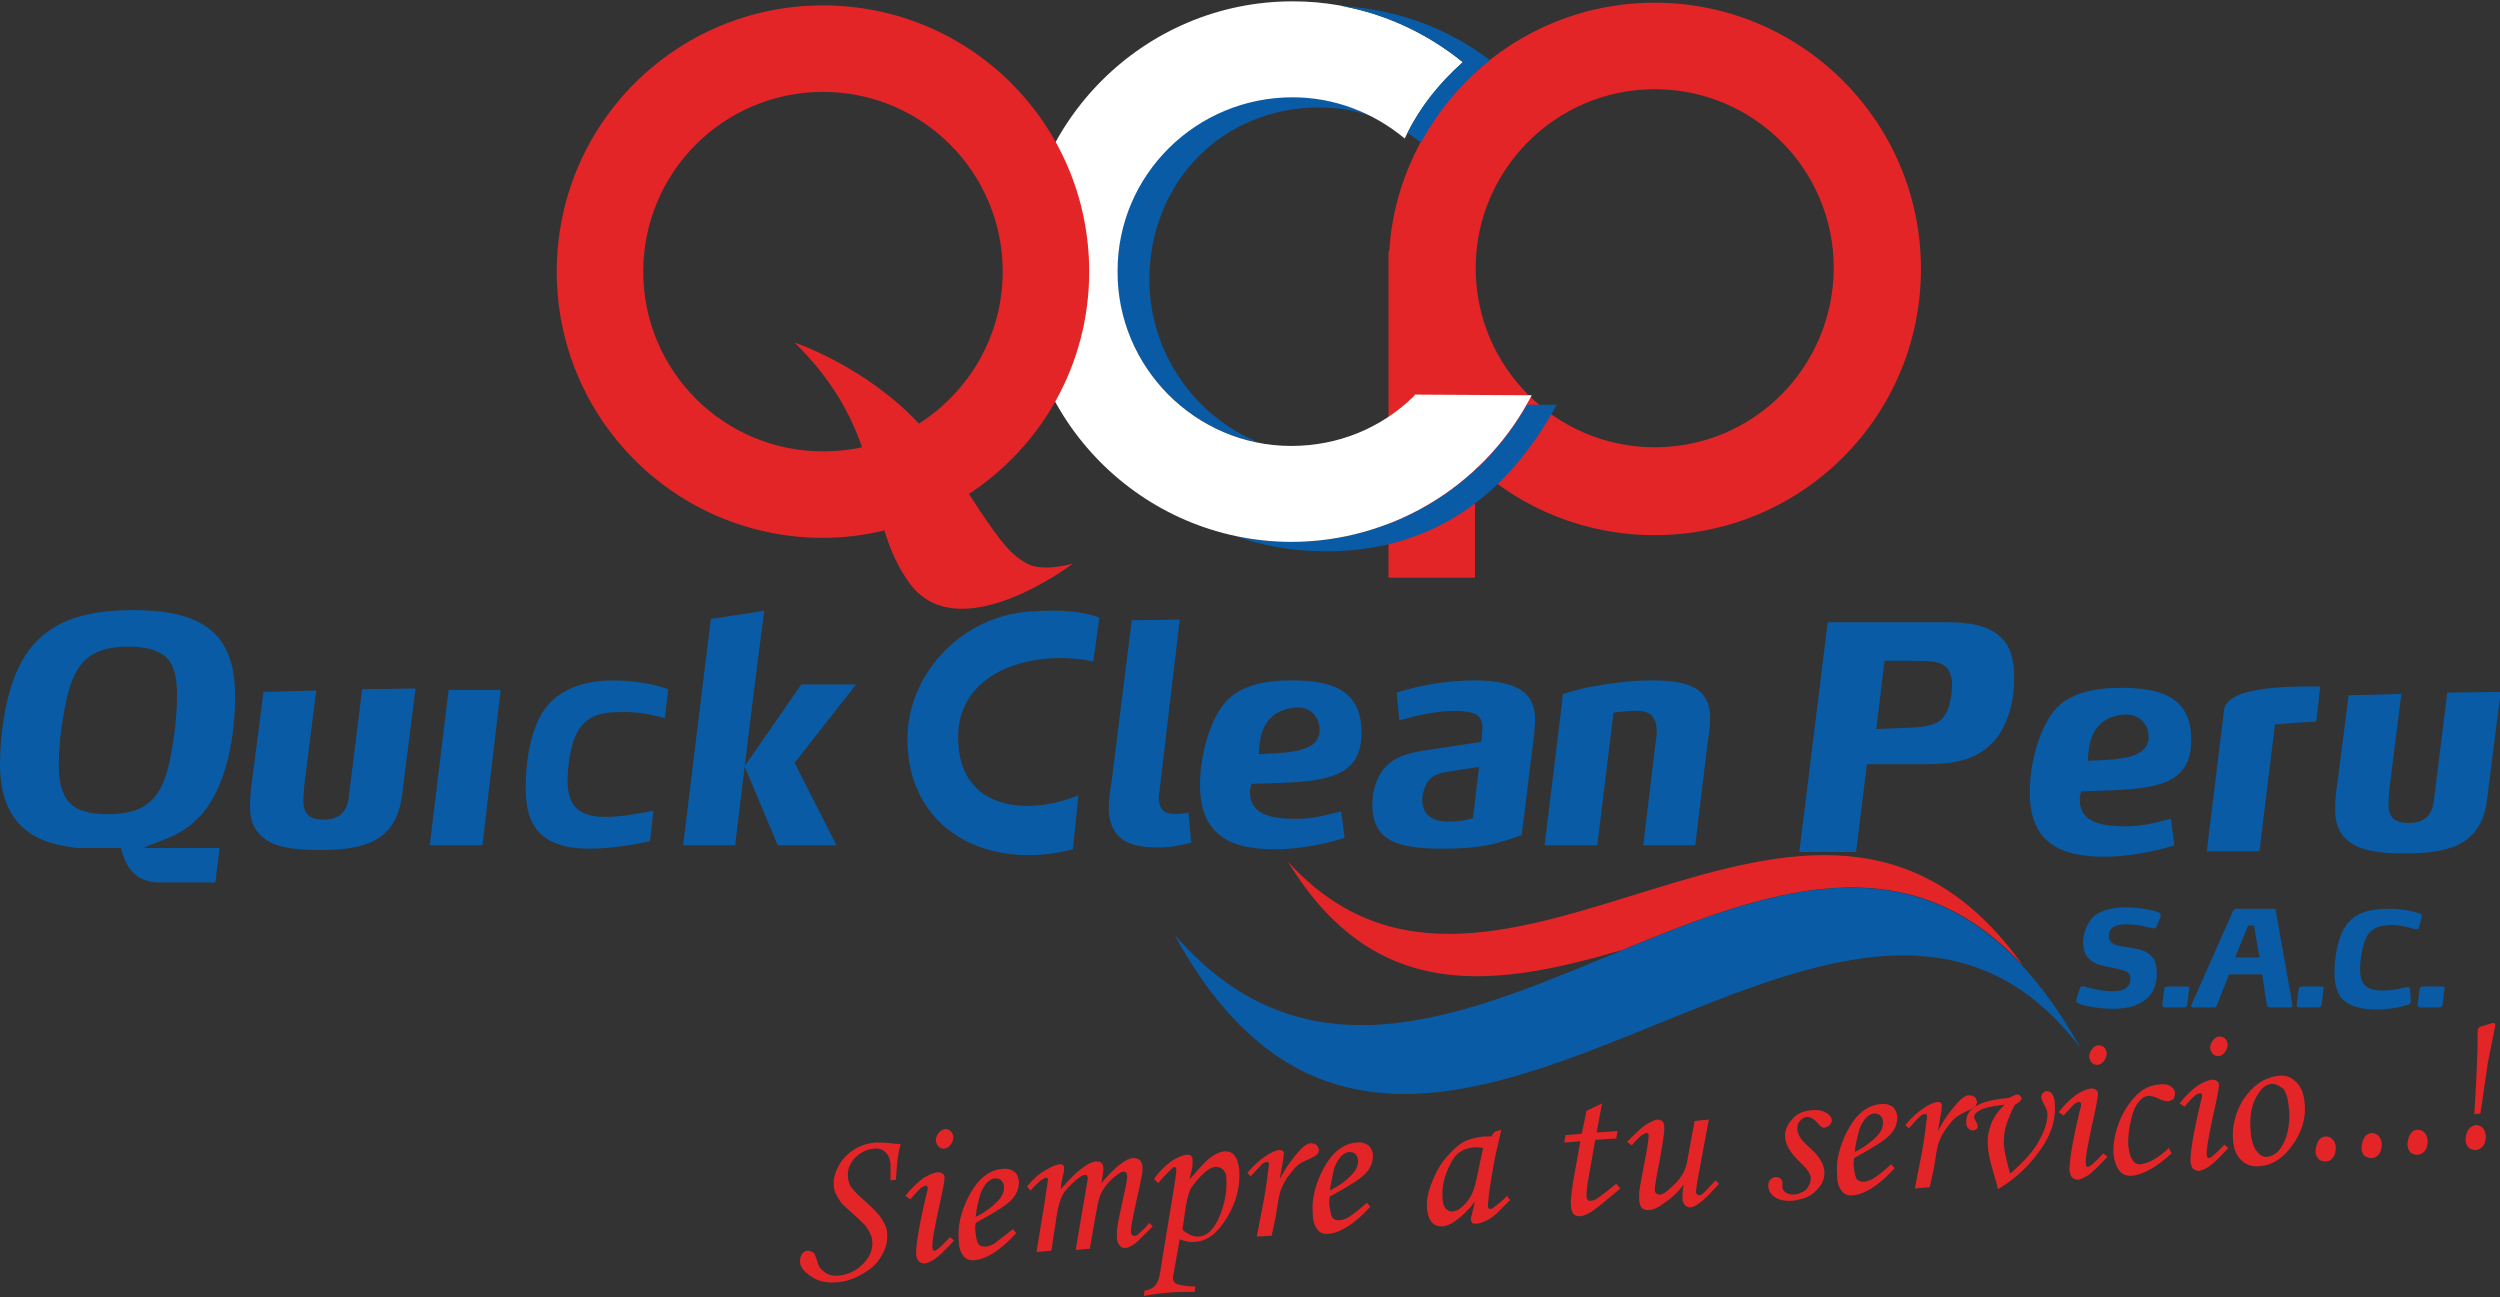 <?xml version="1.0" encoding="utf-8"?>
<!-- Generator: Adobe Illustrator 27.1.0, SVG Export Plug-In . SVG Version: 6.00 Build 0)  -->
<svg version="1.1" id="Capa_1" xmlns="http://www.w3.org/2000/svg" xmlns:xlink="http://www.w3.org/1999/xlink" x="0px" y="0px"
	 viewBox="0 0 370 192" style="enable-background:new 0 0 370 192;" xml:space="preserve">
<rect x="0" y="0" width="370" height="192" fill="#333333" stroke="none"/>
<style type="text/css">
	.st0{fill:#E32528;}
	.st1{fill-rule:evenodd;clip-rule:evenodd;fill:#095BA5;}
	.st2{fill:#095BA5;}
	.st3{fill:#FFFFFF;}
</style>
<path class="st0" d="M244.9,0.4c-20.9,0-38,16.3-39.3,36.8h-0.1v48.3h12.8V68.9c7,6.4,16.3,10.3,26.6,10.3
	c21.8,0,39.4-17.6,39.4-39.4C284.3,18,266.6,0.4,244.9,0.4 M244.9,66.2c-14.6,0-26.5-11.9-26.5-26.5c0-14.6,11.9-26.5,26.5-26.5
	c14.6,0,26.5,11.8,26.5,26.5C271.3,54.4,259.5,66.2,244.9,66.2z"/>
<polygon class="st1" points="118.6,101.3 110.2,113.4 115.1,125.1 123.8,125.1 117.6,112.9 126.7,101.3 "/>
<path class="st1" d="M105.2,91.6l-4.1,33.5h7.7c1.4-11.6,2.8-23.2,4.3-34.7L105.2,91.6z"/>
<path class="st1" d="M97.2,106c0.3,0,0.7,0.2,1.2,0.3l0.5-4.3c-3.1-1.1-7.1-1.5-10.2-1.2c-3.7,0.4-7,1.9-8.8,5.3
	c-1.5,2.8-2.1,7-2.1,10.2c0,2.5,0.3,5.4,2.3,7.2c2.1,1.8,4.6,2.1,7.3,2.1c2.7,0,6.1-0.5,8.8-1.1l0.5-4.5c-2.3,0.4-4.7,0.9-7,0.9
	c-1.5,0-3.3-0.2-4.4-1.3c-1-1-1.3-2.5-1.3-3.9c0-1.9,0.3-4.3,0.9-6.1c1.1-3.2,3.3-4.2,6.6-4.2C93.2,105.3,95.5,105.5,97.2,106"/>
<path class="st1" d="M53.6,102l-2,16.1c-0.3,2.2-1.5,3.2-3.7,3.2c-0.8,0-1.5-0.1-2.1-0.5l0,0l0,0c-0.7-0.5-0.9-1.3-0.9-2.2
	c0-0.7,0.1-1.4,0.1-2.1l1.8-14.3l-7.8,0.2l-1.7,13.2c-0.2,1.3-0.3,2.5-0.3,3.8c0,2.4,0.9,4.2,3.1,5.3c2.1,1,4.9,1.1,7.2,1.1
	c6.2,0,11.3-1,12.2-8.1l2-15.8L53.6,102z"/>
<path class="st1" d="M176.3,124.7l-0.4-4.4c-1.3,0.2-3.2,0.4-3.9-0.5c-0.4-0.5-0.5-1.2-0.5-1.8l3.1-26.3l-7.1,0.1l-3,24
	c-0.2,1.3-0.4,2.6-0.4,3.9c0,1.5,0.4,3,1.5,4.1c1.4,1.3,3.4,1.6,5.2,1.6C172.7,125.5,174.5,125.2,176.3,124.7"/>
<path class="st1" d="M152.5,90.5c3.2-0.2,6.9-0.3,10.2,0.9l-0.9,6.5c-8.2-1.8-20,1-20,11.2c0,10.9,10.3,11.7,17.8,8.6l-0.8,8
	c-12.8,3.3-24.5-3-24.5-16.3C134.3,99.6,142.5,91.1,152.5,90.5"/>
<path class="st1" d="M26.2,102.9c0,3-0.4,6.3-1,9.3c-1.1,5.6-3.2,8.3-9.2,8.3c-1.8,0-4-0.2-5.4-1.4c-1.6-1.4-1.9-3.8-1.9-5.8
	c0-3.2,0.5-6.9,1.2-10c1.2-5.3,3.5-7.6,9.1-7.6c2.1,0,4.5,0.3,6,2C26,99,26.2,101.1,26.2,102.9 M11.5,125.5l6.4,0l0.1,0.4
	c0.8,2.9,2.4,4.7,5.6,4.7h8c0.2,0,0.3-0.1,0.3-0.2l0.6-4.9l0,0c0,0-0.1,0-0.1,0H21.1l3.1-1.2c4.5-1.6,7.1-4.8,8.7-9.2
	c1.3-3.6,1.9-8,1.9-11.9c0-3.3-0.5-6.7-2.8-9.2c-3-3.2-8.2-3.7-12.3-3.7c-7.3,0-13.7,1.6-17,8.6c-1.9,4-2.7,9.8-2.7,14.2
	c0,3.3,0.7,6.8,3.2,9.2C5.5,124.5,8.6,125.2,11.5,125.5z"/>
<path class="st1" d="M288.9,101.4c0,0.8-0.1,1.7-0.3,2.4c-0.2,1.2-0.6,2-1.2,2.6c-0.9,0.9-2.4,1.2-4.8,1.3l-4.9,0.2l1.2-10.1h3.8
	c2.6,0,4.5,0,5.4,1C288.6,99.4,288.9,100.1,288.9,101.4 M270.5,92.1l-4.2,34h8.4l1.6-13l9,0h0.1c3.2,0,6.7-0.5,9.1-2.8
	c1.4-1.2,2.2-2.9,2.8-4.6c0.6-1.8,0.8-3.7,0.8-5.5c0-1.9-0.3-4-1.6-5.5c-1.9-2.2-5.3-2.6-8-2.6L270.5,92.1z"/>
<path class="st1" d="M343.4,101.6c-3.7,0-13.2-0.2-14.2,3.2l-2.6,21.2h7.8l2.3-18.8l0.5,0c1.8-0.2,3.7-0.3,5.6-0.4L343.4,101.6z"/>
<path class="st1" d="M318,109.1c0,3.5-5.6,3.3-9,3.5c0.1-3.1,0.9-5.9,4.3-6.7C316.4,105.2,318,107,318,109.1 M321.8,125.1l-0.5-3.9
	l-0.1,0c-2.3,0.6-4.2,1.1-6.6,1.1c-1.4,0-3.1-0.1-4.5-0.6c-1.5-0.6-2.3-1.7-2.3-3.3c0-0.3,0-0.5,0.1-0.8l0.1-0.5l0.5,0
	c2.8-0.1,5.8-0.1,8.6-0.5c1.9-0.3,4.2-0.8,5.6-2.3c1.3-1.3,1.6-3.1,1.6-4.8c0-6.7-5-7.7-10.6-7.7c-3.6,0-7.8,0.7-10,3.8
	c-2.2,3-3.3,8-3.3,11.6c0,7.4,4.3,9.6,11.1,9.6C314.7,126.8,318.7,126.1,321.8,125.1z"/>
<polygon class="st1" points="66.4,102.1 63.6,125.1 71.4,125.1 74.1,102.1 "/>
<path class="st1" d="M195.3,108.1c0,3.5-5.6,3.3-9,3.5c0.1-3.1,0.9-5.9,4.3-6.7C193.7,104.1,195.3,105.9,195.3,108.1 M199,124
	l-0.5-3.9l-0.1,0c-2.3,0.6-4.2,1.1-6.6,1.1c-1.4,0-3.1-0.1-4.5-0.6c-1.5-0.6-2.3-1.7-2.3-3.3c0-0.3,0-0.5,0.1-0.8l0.1-0.5l0.5,0
	c2.8-0.1,5.8-0.1,8.6-0.5c1.9-0.3,4.2-0.8,5.6-2.3c1.3-1.3,1.6-3.1,1.6-4.8c0-6.7-5-7.7-10.6-7.7c-3.6,0-7.8,0.7-10,3.8
	c-2.2,3-3.3,8-3.3,11.6c0,7.4,4.3,9.6,11.1,9.6C191.9,125.7,196,125,199,124z"/>
<path class="st1" d="M218.9,113.5l-0.9,7.6l-0.4,0.1c-1,0.3-2.3,0.4-3.3,0.4c-1,0-2.1-0.2-2.9-0.9c-0.7-0.6-0.9-1.5-0.9-2.3
	c0-0.9,0.3-1.9,0.8-2.7c0.7-1,1.8-1.3,3-1.5L218.9,113.5z M206.7,102.5c0.1,1.4,0.3,2.7,0.4,4.1c2.5-0.7,5.7-1.4,8.1-1.4
	c1,0,2.4,0.1,3.2,0.5c0.7,0.4,1,1.1,1,1.9c0,0.6-0.1,1.2-0.1,1.8l-0.1,0.4l-8.6,1.3c-2.5,0.4-4.9,1.1-6.3,3.4
	c-0.8,1.3-1.2,3-1.2,4.5c0,2.2,0.6,4.2,2.6,5.3c2.1,1.2,5.4,1.3,7.8,1.3c2.4,0,4.7-0.1,7.1-0.6c1.4-0.3,3.2-0.9,4.6-1.4
	c0.6-4.5,1.1-9.1,1.7-13.6c0.1-1.2,0.3-2.4,0.3-3.5c0-1.9-0.6-3.5-2.3-4.5c-1.9-1.1-4.7-1.3-6.9-1.3
	C214.5,100.7,210.1,101.4,206.7,102.5z"/>
<path class="st1" d="M231.3,102.7l-0.1,1c0,0,0,0.1,0,0.1l-2.6,21.3h7.8l2.4-19.6l0.4-0.1c1-0.1,2.1-0.2,3.1-0.2
	c0.9,0,1.9,0.2,2.4,1c0.4,0.6,0.5,1.4,0.5,2.1c0,0.6-0.1,1.2-0.2,1.8l-1.8,15h7.7l1.8-14.9c0.2-1.3,0.4-2.6,0.4-3.9
	c0-1.6-0.4-3.1-1.7-4.1c-1.8-1.4-4.9-1.5-7.1-1.5c-2.8,0-5.8,0.4-8.6,0.9C234.3,101.8,232.8,102.3,231.3,102.7"/>
<path class="st1" d="M362.2,102.5l-2,16.1c-0.3,2.2-1.5,3.2-3.7,3.2c-0.8,0-1.5-0.1-2.1-0.5l0,0l0,0c-0.7-0.5-0.9-1.3-0.9-2.2
	c0-0.7,0.1-1.4,0.1-2.1l1.8-14.3l-7.8,0.2l-1.7,13.2c-0.2,1.3-0.3,2.5-0.3,3.8c0,2.4,0.9,4.2,3.1,5.3c2.1,1,4.9,1.1,7.2,1.1
	c6.2,0,11.4-1,12.2-8.1l2-15.8L362.2,102.5z"/>
<path class="st0" d="M240.1,140.6c21.1-8.7,42-16.5,59.3,2.3c0,0,0,0,0,0c-31.4-44.1-77.8,18.9-108.8-15.4
	C203.6,148.9,221.5,146,240.1,140.6z"/>
<path class="st2" d="M170.1,41.3c0.1-14.4,10.8-25.4,25.2-25.4c2.5,0,5,0.4,7.4,1.2c-3.5-1.8-7.4-2.7-11.5-2.8
	c-14.3,0-25.9,11.5-25.9,25.7c0,12.6,9,23.2,21,25.5C176.8,61.6,170.1,52.2,170.1,41.3z"/>
<path class="st2" d="M226,59.9c-7.1,12.5-20.4,20.3-34.8,20.3H191c-2.9,0-5.6-0.3-8.3-0.9c4.2,1.5,8.7,2.3,13.4,2.3h0.1
	c15.7,0,26.8-8.1,34.2-21.7L226,59.9z"/>
<g>
	<path class="st0" d="M132.6,174.6l-0.8,0.1c0-1.1,0-1.9,0-2.4c-0.1-0.8-0.3-1.4-0.8-1.8c-0.4-0.4-1-0.6-1.7-0.5
		c-1.1,0.1-2,0.6-2.8,1.4c-0.8,0.9-1.1,1.8-1,2.8c0,0.5,0.2,1,0.4,1.4c0.3,0.4,0.8,1,1.6,1.7c1.5,1.3,2.5,2.3,3,3.1
		c0.5,0.8,0.8,1.5,0.8,2.2c0.1,1.1-0.2,2.2-0.8,3.2c-0.6,1.1-1.5,2-2.8,2.7c-1.3,0.8-2.6,1.2-4,1.3c-1.4,0.1-2.7-0.2-3.7-0.9
		c-1-0.7-1.6-1.4-1.6-2.2c0-0.4,0.1-0.8,0.3-1.1c0.2-0.3,0.5-0.5,0.8-0.5c0.3,0,0.6,0.1,0.9,0.3c0.2,0.2,0.3,0.5,0.5,1.1
		c0.2,0.7,0.4,1.2,0.7,1.4c0.3,0.3,0.6,0.5,1,0.7c0.4,0.2,0.9,0.2,1.4,0.2c1.4-0.1,2.7-0.7,3.7-1.7c1-1,1.5-2.2,1.4-3.3
		c0-0.4-0.1-0.8-0.3-1.2c-0.2-0.4-0.4-0.8-0.8-1.3c-0.3-0.3-0.9-0.9-1.8-1.7c-0.9-0.8-1.5-1.3-1.7-1.6c-0.3-0.4-0.6-0.9-0.8-1.3
		c-0.2-0.4-0.3-0.9-0.3-1.3c-0.1-0.9,0.2-1.9,0.7-2.8c0.5-1,1.3-1.8,2.2-2.4c0.9-0.6,2-1,3.3-1.1c0.6,0,1.4,0,2.3,0.1
		c0.5,0.1,1,0.1,1.4,0.1c-0.2,0.7-0.3,1.3-0.4,1.9C132.8,171.7,132.7,172.9,132.6,174.6z"/>
	<path class="st0" d="M134.7,177.5l-0.7-0.5c0.9-1.2,1.8-2,2.6-2.6c0.8-0.5,1.5-0.8,2.1-0.9c0.3,0,0.6,0,0.8,0.2
		c0.2,0.1,0.3,0.3,0.3,0.6c0,0.3-0.2,1.6-0.7,3.8c-0.8,3.6-1.2,5.8-1.1,6.6c0,0.1,0.1,0.3,0.1,0.3c0.1,0.1,0.2,0.1,0.2,0.1
		c0.3,0,1.1-0.7,2.3-2l0.6,0.5c-1.3,1.4-2.2,2.3-2.8,2.7c-0.6,0.4-1.1,0.6-1.5,0.7c-0.4,0-0.6-0.1-0.9-0.3c-0.2-0.2-0.3-0.5-0.4-0.9
		c-0.1-1.3,0.4-4.4,1.6-9.4c0.1-0.2,0.1-0.4,0.1-0.6c0-0.2-0.1-0.3-0.3-0.3c-0.2,0-0.4,0.1-0.7,0.3
		C136,176.1,135.5,176.6,134.7,177.5z M139.9,167.1c0.3,0,0.6,0.1,0.8,0.3c0.2,0.2,0.3,0.4,0.4,0.8c0,0.4-0.1,0.8-0.4,1.2
		c-0.3,0.4-0.6,0.6-1,0.6c-0.3,0-0.6-0.1-0.8-0.3c-0.2-0.2-0.3-0.5-0.4-0.8c0-0.5,0.1-0.8,0.4-1.2
		C139.1,167.4,139.4,167.2,139.9,167.1z"/>
	<path class="st0" d="M149.9,181.9l0.5,0.6c-2.3,2.5-4.3,3.8-6.1,4c-0.7,0.1-1.3-0.1-1.7-0.6c-0.4-0.5-0.7-1.2-0.7-2.3
		c-0.2-2.1,0.3-4.3,1.5-6.6c1.3-2.5,3-3.9,5-4c0.7-0.1,1.3,0.1,1.7,0.4c0.4,0.3,0.6,0.8,0.7,1.4c0,0.7-0.1,1.3-0.5,2
		c-0.4,0.7-1.2,1.4-2.3,2.1c-0.6,0.4-1.8,1.1-3.6,2.1c-0.1,0.5-0.1,1.1,0,1.6c0.1,0.7,0.2,1.2,0.4,1.5c0.2,0.3,0.6,0.4,1,0.4
		c0.4,0,0.9-0.2,1.3-0.4C147.7,183.6,148.7,182.9,149.9,181.9z M144.4,180.1c1.6-0.8,2.7-1.7,3.5-2.6c0.5-0.6,0.7-1.2,0.7-1.8
		c0-0.4-0.2-0.8-0.4-1c-0.2-0.2-0.5-0.3-0.9-0.3c-0.4,0-0.7,0.2-1.1,0.5c-0.4,0.4-0.8,1-1.1,1.8
		C144.8,177.8,144.5,178.9,144.4,180.1z"/>
	<path class="st0" d="M152.5,176.2l-0.5-0.6c0.9-1.1,1.8-1.9,2.7-2.4c0.9-0.5,1.5-0.8,2.1-0.9c0.2,0,0.4,0,0.5,0.1
		c0.1,0.1,0.2,0.2,0.2,0.4c0,0.2,0,0.6-0.2,1.2c-0.2,0.9-0.3,1.5-0.3,2c2.2-2.6,4-4,5.2-4.1c0.3,0,0.6,0,0.8,0.2
		c0.2,0.2,0.3,0.4,0.3,0.8c0,0.4-0.1,1.2-0.3,2.2c1.1-1.3,2-2.2,2.8-2.8c0.8-0.6,1.4-0.9,1.9-0.9c0.4,0,0.8,0.1,1,0.3
		c0.2,0.2,0.4,0.6,0.4,1.1c0,0.3,0,0.7-0.1,1.1c-0.1,0.4-0.3,1.7-0.8,3.8c-0.6,2.7-0.9,4.2-0.8,4.7c0,0.3,0.2,0.5,0.5,0.5
		c0.2,0,0.4-0.1,0.5-0.2c0.6-0.5,1.1-1,1.7-1.7l0.5,0.5c-0.2,0.2-0.6,0.6-1.1,1.1c-0.8,0.8-1.3,1.3-1.6,1.5c-0.6,0.4-1,0.6-1.4,0.6
		c-0.3,0-0.6-0.1-0.8-0.4c-0.3-0.3-0.4-0.7-0.4-1.2c0-0.5,0-1.1,0.1-1.7c0.1-0.7,0.4-2.1,0.9-4.4c0.4-1.7,0.6-2.8,0.5-3.1
		c0-0.3-0.2-0.5-0.5-0.5c-0.3,0-0.6,0.2-1,0.5c-0.8,0.6-1.5,1.3-2,2.1c-0.4,0.6-0.7,1.4-0.9,2.6c-0.5,2.5-0.8,4.6-1.1,6.2l-2.1,0.2
		l1.6-9.4c0.1-0.7,0.2-1.1,0.2-1.2c0-0.2-0.1-0.3-0.1-0.4c-0.1-0.1-0.2-0.1-0.4-0.1c-0.3,0-0.7,0.3-1.2,0.7c-0.9,0.8-1.6,1.5-2,2.2
		c-0.4,0.7-0.7,1.7-0.9,3.1l-0.8,5.2l-2.2,0.2l1.2-7.3c0.3-2.1,0.5-3.3,0.5-3.4c0-0.2-0.1-0.3-0.3-0.3
		C154.3,174.4,153.6,175,152.5,176.2z"/>
	<path class="st0" d="M171.4,175.1l-0.6-0.6c0.8-1.2,1.7-2,2.5-2.6c0.9-0.6,1.6-0.9,2.3-1c0.3,0,0.5,0,0.6,0.1
		c0.2,0.1,0.2,0.3,0.3,0.5c0,0.3,0,0.6,0,0.9c0,0.3-0.2,1.1-0.5,2.2c1.4-1.6,2.4-2.7,2.9-3.1c0.9-0.7,1.7-1.1,2.5-1.1
		c0.5,0,1,0.2,1.3,0.6c0.4,0.5,0.6,1.2,0.7,2.1c0.2,2.4-0.4,4.8-1.8,7.1s-2.9,3.5-4.8,3.6c-0.7,0.1-1.5-0.1-2.2-0.4l-0.9,5.1
		c-0.1,0.3-0.1,0.6-0.1,0.7c0,0.4,0.2,0.6,0.5,0.8c0.5,0.2,1.4,0.4,2.8,0.4l-0.1,0.8c-1.6,0-2.9,0-3.8,0.1c-1,0.1-2.2,0.2-3.7,0.5
		l0.1-0.8c0.8-0.1,1.3-0.4,1.6-0.8c0.3-0.4,0.6-1,0.7-1.9l1.9-11.6c0.4-2.2,0.5-3.4,0.5-3.6c0-0.3-0.2-0.4-0.4-0.4
		C173.4,173,172.6,173.7,171.4,175.1z M175,182c0.8,0.7,1.7,1.1,2.5,1c1.2-0.1,2.2-1.1,3-3s1.1-3.8,1-5.6c0-0.6-0.2-1-0.5-1.3
		c-0.3-0.3-0.6-0.4-1.1-0.4c-0.5,0-1,0.3-1.6,0.8c-0.9,0.8-1.5,1.6-2,2.3c-0.3,0.5-0.6,1.5-0.8,2.8L175,182z"/>
	<path class="st0" d="M188.2,182.9L186,183l0.8-4.1c0.4-2,0.7-3.9,0.9-5.8c0.1-0.4,0.1-0.7,0.1-0.8c0-0.2-0.1-0.4-0.4-0.3
		c-0.2,0-0.4,0.1-0.7,0.4s-0.8,0.8-1.6,1.7l-0.5-0.5c0.9-1.1,1.8-1.9,2.7-2.5c0.9-0.6,1.6-0.9,2.1-0.9c0.2,0,0.3,0,0.4,0.1
		c0.1,0.1,0.2,0.2,0.2,0.3c0,0.1,0,0.5-0.1,1.1l-0.5,2.8c0.9-1.7,1.9-3.1,3.1-4.4c0.6-0.6,1.1-0.9,1.5-0.9c0.3,0,0.6,0.1,0.8,0.2
		c0.2,0.2,0.3,0.4,0.4,0.7c0,0.3-0.1,0.5-0.2,0.7c-0.2,0.2-0.7,0.5-1.4,0.8c-0.7,0.3-1.3,0.6-1.7,1c-0.4,0.4-0.9,1-1.4,1.7
		c-0.5,0.8-0.8,1.4-1,2c-0.2,0.6-0.4,1.8-0.7,3.8L188.2,182.9z"/>
	<path class="st0" d="M202.3,178l0.5,0.6c-2.3,2.5-4.3,3.8-6.1,4c-0.7,0.1-1.3-0.1-1.7-0.6c-0.4-0.5-0.7-1.2-0.7-2.3
		c-0.2-2.1,0.3-4.3,1.5-6.6c1.3-2.5,3-3.9,5-4c0.7-0.1,1.3,0.1,1.7,0.4c0.4,0.3,0.6,0.8,0.7,1.4c0,0.7-0.1,1.3-0.5,2
		c-0.4,0.7-1.2,1.4-2.3,2.1c-0.6,0.4-1.8,1.1-3.6,2.1c-0.1,0.6-0.1,1.1,0,1.6c0.1,0.7,0.2,1.2,0.4,1.5c0.2,0.3,0.6,0.4,1,0.4
		c0.4,0,0.9-0.2,1.3-0.4C200.1,179.8,201.1,179.1,202.3,178z M196.8,176.2c1.6-0.8,2.7-1.7,3.5-2.6c0.5-0.6,0.7-1.2,0.7-1.8
		c0-0.4-0.2-0.8-0.4-1c-0.2-0.2-0.5-0.3-0.9-0.3c-0.4,0-0.7,0.2-1.1,0.5c-0.4,0.4-0.8,1-1.1,1.8C197.2,173.9,197,175.1,196.8,176.2z
		"/>
	<path class="st0" d="M221.2,167.5l1-0.3l-0.9,3.9c-0.3,1.6-0.6,3.3-0.9,5.3c-0.1,1.1-0.2,1.8-0.2,2.1c0,0.3,0.2,0.5,0.4,0.4
		c0.2,0,0.4-0.1,0.7-0.4c0.6-0.4,1.2-0.9,1.7-1.5l0.5,0.6c-1.1,1.1-1.8,1.8-2.1,2.1c-0.6,0.5-1.2,0.9-1.8,1.1
		c-0.4,0.2-0.7,0.3-1.1,0.3c-0.3,0-0.5,0-0.6-0.1c-0.1-0.1-0.2-0.3-0.2-0.5c0-0.2,0-0.4,0.1-0.6l0.5-2.1c-0.8,1.1-1.8,2.1-2.9,2.9
		c-0.7,0.5-1.4,0.8-2,0.8c-0.6,0-1-0.1-1.4-0.5c-0.5-0.5-0.7-1.2-0.8-2.1c-0.1-1.1,0.1-2.3,0.6-3.6c0.5-1.3,1.1-2.6,2-3.7
		c0.9-1.1,1.8-2,2.8-2.6c0.8-0.4,1.8-0.7,3.1-0.8c0.3,0,0.6,0,1,0L221.2,167.5z M219.5,169.9c-0.6-0.1-1-0.1-1.4-0.1
		c-0.9,0.1-1.7,0.4-2.3,0.9c-0.6,0.5-1.2,1.5-1.7,2.8c-0.5,1.3-0.7,2.6-0.6,3.9c0,0.7,0.2,1.2,0.5,1.5c0.3,0.3,0.6,0.4,0.9,0.4
		c0.7,0,1.4-0.5,2.1-1.3c0.7-0.8,1.2-1.9,1.5-3.4L219.5,169.9z"/>
	<path class="st0" d="M234.8,164.4l2.3-1.1l-0.8,4.3l3.1-0.2l-0.2,1.1l-3.1,0.2l-0.9,5.1c-0.3,1.5-0.4,2.6-0.4,3.2
		c0,0.3,0.1,0.5,0.2,0.6c0.1,0.1,0.3,0.2,0.5,0.1c0.3,0,0.8-0.2,1.4-0.7c0.8-0.6,1.6-1.2,2.3-1.8l0.6,0.7c-2.1,1.8-3.5,2.9-4.2,3.4
		c-0.7,0.4-1.3,0.7-1.8,0.7c-0.4,0-0.7-0.1-0.9-0.3c-0.2-0.3-0.4-0.7-0.4-1.3c-0.1-0.7,0.1-1.8,0.3-3.4l1.1-6.1l-2.4,0.2l0.2-1.1
		l2.4-0.2L234.8,164.4z"/>
	<path class="st0" d="M250.8,165.9l2.1-0.2l-1,5.4c-0.6,3.1-0.9,4.9-0.9,5.3c0,0.2,0.1,0.3,0.2,0.4c0.1,0.1,0.2,0.1,0.3,0.1
		c0.2,0,0.4-0.1,0.6-0.3c0.3-0.3,0.9-0.9,1.8-1.9l0.5,0.5c-1.9,2.2-3.3,3.4-4.2,3.5c-0.3,0-0.6-0.1-0.8-0.3c-0.2-0.2-0.4-0.6-0.4-1
		c0-0.5,0-1.2,0.2-2.1c-0.8,1.1-1.9,2.1-3.1,2.9c-0.8,0.6-1.6,0.9-2.2,0.9c-0.4,0-0.6-0.1-0.9-0.3c-0.2-0.2-0.3-0.6-0.4-1.1
		c0-0.4,0-0.8,0-1.3c0.1-0.6,0.3-1.9,0.7-3.9c0.5-2.5,0.7-3.9,0.7-4.4c0-0.3-0.1-0.4-0.3-0.4c-0.2,0-0.4,0.1-0.7,0.3
		c-0.3,0.2-0.8,0.7-1.5,1.5l-0.7-0.5c1.3-1.3,2.2-2.2,2.9-2.6c0.7-0.4,1.2-0.7,1.7-0.7c0.2,0,0.4,0.1,0.6,0.2
		c0.2,0.2,0.3,0.4,0.3,0.8c0.1,0.7-0.2,2.4-0.7,5.2c-0.5,2.5-0.7,3.9-0.7,4.2c0,0.2,0.1,0.4,0.2,0.5c0.1,0.1,0.3,0.2,0.5,0.2
		c0.6,0,1.3-0.6,2.3-1.6c1-1,1.6-2.1,1.8-3.3L250.8,165.9z"/>
	<path class="st0" d="M268.2,164.3c0.9-0.1,1.6,0.1,2.1,0.4c0.5,0.3,0.8,0.7,0.8,1.1c0,0.3-0.1,0.5-0.3,0.7
		c-0.2,0.2-0.4,0.3-0.7,0.4c-0.2,0-0.4,0-0.5-0.1c-0.1-0.1-0.4-0.3-0.6-0.6c-0.5-0.6-1.1-0.9-1.5-0.9c-0.4,0-0.8,0.2-1.1,0.6
		c-0.3,0.3-0.4,0.7-0.4,1.2c0,0.4,0.2,0.8,0.4,1.2c0.2,0.4,0.8,1,1.7,1.8c1.2,1.1,1.8,2.2,1.9,3.2c0.1,1.1-0.3,2-1.2,2.9
		c-0.8,0.9-2,1.3-3.4,1.5c-1.2,0.1-2.1-0.1-2.7-0.5c-0.6-0.4-1-1-1-1.7c0-0.4,0.1-0.7,0.3-0.9c0.2-0.2,0.5-0.4,0.8-0.4
		c0.3,0,0.5,0.1,0.7,0.2c0.2,0.2,0.3,0.4,0.3,0.6c0,0.1,0,0.2,0,0.4c0,0.1,0,0.2,0,0.3c0,0.3,0.2,0.6,0.5,0.8
		c0.3,0.2,0.7,0.3,1.1,0.3c0.5,0,1-0.2,1.4-0.4c0.4-0.2,0.7-0.5,0.9-0.9c0.2-0.4,0.3-0.8,0.3-1.1c0-0.4-0.2-0.7-0.4-1.1
		c-0.2-0.3-0.8-0.9-1.6-1.7c-1.1-1.1-1.7-2.2-1.8-3.2c-0.1-1,0.3-1.9,1-2.7C265.9,164.8,266.9,164.4,268.2,164.3z"/>
	<path class="st0" d="M279.9,172.3l0.5,0.6c-2.3,2.5-4.3,3.8-6.1,4c-0.7,0.1-1.3-0.1-1.7-0.6c-0.4-0.5-0.7-1.2-0.7-2.3
		c-0.2-2.1,0.3-4.3,1.5-6.6c1.3-2.5,3-3.9,5-4c0.7-0.1,1.3,0.1,1.7,0.4c0.4,0.3,0.6,0.8,0.7,1.4c0,0.7-0.1,1.3-0.5,2
		c-0.4,0.7-1.2,1.4-2.3,2.1c-0.6,0.4-1.8,1.1-3.6,2.1c-0.1,0.5-0.1,1.1,0,1.6c0.1,0.7,0.2,1.2,0.4,1.5c0.2,0.3,0.6,0.4,1,0.4
		c0.4,0,0.9-0.2,1.3-0.4C277.8,174.1,278.7,173.4,279.9,172.3z M274.5,170.5c1.6-0.8,2.7-1.7,3.5-2.6c0.5-0.6,0.7-1.2,0.7-1.8
		c0-0.4-0.2-0.8-0.4-1c-0.2-0.2-0.5-0.3-0.9-0.3c-0.4,0-0.7,0.2-1.1,0.5c-0.4,0.4-0.8,1-1.1,1.8
		C274.9,168.2,274.6,169.4,274.5,170.5z"/>
	<path class="st0" d="M285.6,175.7l-2.2,0.2l0.8-4.1c0.4-2,0.7-3.9,0.9-5.8c0.1-0.4,0.1-0.7,0.1-0.8c0-0.2-0.1-0.4-0.4-0.3
		c-0.2,0-0.4,0.1-0.7,0.4c-0.3,0.2-0.8,0.8-1.6,1.7l-0.5-0.5c0.9-1.1,1.8-1.9,2.7-2.5c0.9-0.6,1.6-0.9,2.1-0.9c0.2,0,0.3,0,0.4,0.1
		c0.1,0.1,0.2,0.2,0.2,0.3c0,0.1,0,0.5-0.1,1.1l-0.5,2.8c0.9-1.7,1.9-3.1,3.1-4.4c0.6-0.6,1.1-0.9,1.5-0.9c0.3,0,0.6,0.1,0.8,0.2
		c0.2,0.2,0.3,0.4,0.4,0.7c0,0.3-0.1,0.5-0.2,0.7c-0.2,0.2-0.7,0.5-1.4,0.8c-0.7,0.3-1.3,0.7-1.7,1c-0.4,0.4-0.9,1-1.4,1.7
		c-0.5,0.8-0.8,1.4-1,2c-0.2,0.6-0.4,1.8-0.7,3.8L285.6,175.7z"/>
	<path class="st0" d="M298.2,163.5c-0.7,1.3-1.1,2.4-1.4,3.4c-0.2,1-0.3,1.9-0.2,2.8c0.1,0.9,0.4,2.2,0.9,4c2.1-1.8,3.6-3.5,4.4-5.1
		c0.8-1.5,1.2-2.8,1.1-3.9c0-0.3-0.2-0.7-0.4-1.1c-0.3-0.5-0.4-0.8-0.5-1.1c0-0.3,0.1-0.5,0.2-0.7c0.2-0.2,0.4-0.3,0.6-0.3
		c0.3,0,0.6,0.1,0.8,0.4c0.2,0.3,0.4,0.7,0.4,1.4c0.2,2.1-0.4,4.3-1.8,6.4c-1.7,2.6-3.9,4.7-6.6,6.3c-0.1-0.5-0.3-1.2-0.6-2.2
		c-0.6-2-0.9-3.5-0.9-4.3c-0.1-1.1,0.1-2.1,0.5-3.2c0.4-1,1.1-2,2-2.8c-1.8,0.2-3,0.4-3.8,0.9c-0.5,0.3-0.8,0.6-0.7,1
		c0,0.1,0.1,0.4,0.3,0.7c0.1,0.2,0.2,0.4,0.2,0.6c0,0.2,0,0.3-0.2,0.4c-0.1,0.1-0.3,0.2-0.5,0.2c-0.3,0-0.5-0.1-0.7-0.3
		c-0.2-0.2-0.3-0.5-0.3-0.9c0-0.6,0.1-1.1,0.5-1.6c0.4-0.5,1-0.9,2-1.3c0.9-0.3,2.2-0.6,3.8-0.7c0.6-0.3,1-0.5,1.2-0.5
		c0.2,0,0.3,0,0.5,0.2c0.1,0.1,0.2,0.3,0.2,0.4C299.1,162.9,298.8,163.2,298.2,163.5z"/>
	<path class="st0" d="M305.4,165.1l-0.7-0.5c0.9-1.2,1.8-2,2.6-2.6c0.8-0.5,1.5-0.8,2.1-0.9c0.3,0,0.6,0,0.8,0.2
		c0.2,0.1,0.3,0.3,0.3,0.6c0,0.3-0.2,1.6-0.7,3.8c-0.8,3.6-1.2,5.8-1.1,6.6c0,0.1,0.1,0.3,0.1,0.3c0.1,0.1,0.2,0.1,0.2,0.1
		c0.3,0,1.1-0.7,2.3-2l0.6,0.5c-1.3,1.4-2.2,2.3-2.8,2.7c-0.6,0.4-1.1,0.6-1.5,0.7c-0.4,0-0.6-0.1-0.9-0.3c-0.2-0.2-0.3-0.5-0.4-0.9
		c-0.1-1.3,0.4-4.4,1.6-9.4c0.1-0.2,0.1-0.4,0.1-0.6c0-0.2-0.1-0.3-0.3-0.3c-0.2,0-0.4,0.1-0.7,0.3
		C306.8,163.6,306.3,164.1,305.4,165.1z M310.6,154.7c0.3,0,0.6,0.1,0.8,0.3c0.2,0.2,0.3,0.4,0.4,0.8c0,0.4-0.1,0.8-0.4,1.2
		c-0.3,0.4-0.6,0.6-1,0.6c-0.3,0-0.6-0.1-0.8-0.3c-0.2-0.2-0.3-0.5-0.4-0.8c0-0.5,0.1-0.8,0.4-1.2
		C309.9,154.9,310.2,154.7,310.6,154.7z"/>
	<path class="st0" d="M321,169.9l0.4,0.8c-2.3,2.1-4.2,3.1-5.8,3.3c-0.9,0.1-1.5-0.2-2-0.8c-0.4-0.6-0.7-1.4-0.8-2.3
		c-0.1-1.6,0.2-3.2,0.9-5c0.7-1.7,1.7-3.1,2.8-4.1c0.9-0.8,1.9-1.2,3.1-1.3c0.7-0.1,1.3,0,1.7,0.3c0.4,0.3,0.6,0.6,0.6,1
		c0,0.3-0.1,0.6-0.2,0.8c-0.2,0.2-0.5,0.3-0.8,0.4c-0.4,0-0.8-0.1-1.4-0.4c-0.6-0.3-1.1-0.4-1.5-0.4c-0.5,0-1,0.3-1.4,0.8
		c-0.5,0.5-0.9,1.4-1.2,2.7c-0.3,1.3-0.5,2.6-0.4,3.9c0.1,1,0.3,1.7,0.7,2.2c0.3,0.4,0.7,0.6,1.2,0.5
		C318.2,172.1,319.5,171.3,321,169.9z"/>
	<path class="st0" d="M323.3,163.8l-0.7-0.5c0.9-1.2,1.8-2,2.6-2.6c0.8-0.5,1.5-0.8,2.1-0.9c0.3,0,0.6,0,0.8,0.2
		c0.2,0.1,0.3,0.3,0.3,0.6c0,0.3-0.2,1.6-0.7,3.8c-0.8,3.6-1.2,5.8-1.1,6.6c0,0.1,0.1,0.3,0.1,0.3c0.1,0.1,0.2,0.1,0.2,0.1
		c0.3,0,1.1-0.7,2.3-2l0.6,0.5c-1.3,1.4-2.2,2.3-2.8,2.7s-1.1,0.6-1.5,0.7c-0.4,0-0.6-0.1-0.9-0.3c-0.2-0.2-0.3-0.5-0.4-0.9
		c-0.1-1.3,0.4-4.4,1.6-9.4c0.1-0.2,0.1-0.4,0.1-0.6c0-0.2-0.1-0.3-0.3-0.3c-0.2,0-0.4,0.1-0.7,0.3
		C324.7,162.3,324.1,162.8,323.3,163.8z M328.5,153.4c0.3,0,0.6,0.1,0.8,0.3c0.2,0.2,0.3,0.4,0.4,0.8c0,0.4-0.1,0.8-0.4,1.2
		c-0.3,0.4-0.6,0.6-1,0.6c-0.3,0-0.6-0.1-0.8-0.3c-0.2-0.2-0.3-0.5-0.4-0.8c0-0.5,0.1-0.8,0.4-1.2
		C327.8,153.6,328.1,153.4,328.5,153.4z"/>
	<path class="st0" d="M337.4,159.2c1-0.1,1.8,0.3,2.5,1c0.7,0.7,1.1,1.8,1.2,3.2c0.2,2.2-0.5,4.3-1.9,6.2c-1.4,1.9-3,2.9-4.8,3
		c-1.1,0.1-2-0.2-2.7-0.9c-0.7-0.7-1.1-1.6-1.2-2.8c-0.2-2.1,0.3-4.1,1.4-6C333.4,160.6,335.2,159.4,337.4,159.2z M336.2,160.4
		c-0.9,0.1-1.6,0.7-2.3,2c-0.7,1.3-1,3-0.8,5.1c0.1,1.3,0.4,2.3,1,3c0.4,0.5,0.9,0.8,1.5,0.7c0.8-0.1,1.6-0.6,2.2-1.7
		c0.8-1.4,1.1-3.1,1-5.1c-0.1-1.5-0.4-2.6-0.8-3.2C337.4,160.7,336.8,160.4,336.2,160.4z"/>
	<path class="st0" d="M344.2,168.2c0.4,0,0.7,0.1,1,0.4c0.3,0.3,0.4,0.6,0.5,1.1c0,0.7-0.1,1.2-0.4,1.6c-0.3,0.4-0.7,0.6-1.1,0.6
		c-0.4,0-0.7-0.1-1-0.3c-0.3-0.3-0.4-0.6-0.5-1c0-0.6,0.1-1.2,0.4-1.7C343.4,168.4,343.8,168.2,344.2,168.2z"/>
	<path class="st0" d="M351,167.7c0.4,0,0.7,0.1,1,0.4c0.3,0.3,0.4,0.6,0.5,1.1c0,0.7-0.1,1.2-0.4,1.6c-0.3,0.4-0.7,0.6-1.1,0.6
		c-0.4,0-0.7-0.1-1-0.3s-0.4-0.6-0.5-1c0-0.6,0.1-1.2,0.4-1.7C350.2,167.9,350.6,167.7,351,167.7z"/>
	<path class="st0" d="M357.8,167.2c0.4,0,0.7,0.1,1,0.4c0.3,0.3,0.4,0.6,0.5,1.1c0,0.7-0.1,1.2-0.4,1.6c-0.3,0.4-0.7,0.6-1.1,0.6
		c-0.4,0-0.7-0.1-1-0.3c-0.3-0.3-0.4-0.6-0.5-1c0-0.6,0.1-1.2,0.4-1.7C357,167.4,357.4,167.2,357.8,167.2z"/>
	<path class="st0" d="M366.4,166.5c0.4,0,0.7,0.1,1,0.4c0.3,0.3,0.4,0.6,0.5,1.1c0,0.7-0.1,1.2-0.4,1.6c-0.3,0.4-0.7,0.6-1.1,0.6
		c-0.4,0-0.7-0.1-1-0.3c-0.3-0.3-0.4-0.6-0.5-1c0-0.6,0.1-1.2,0.4-1.7C365.6,166.8,366,166.6,366.4,166.5z M367.1,164.8l-0.9,0.1
		c0.3-4.8,0.5-8.9,0.5-12.3c0-0.2,0-0.3,0.1-0.4c0.1-0.2,0.4-0.3,0.8-0.4c0.7-0.2,1.2-0.4,1.4-0.4c0.2,0,0.3,0.1,0.3,0.3
		c0,0.1,0,0.3-0.1,0.6c-0.1,0.4-0.4,2.1-1,5L367.1,164.8z"/>
</g>
<path class="st3" d="M209.3,58.6c-4.9,4.8-11.3,7.4-18.2,7.4c-14.2,0-25.8-11.7-25.7-25.9c0-14.2,11.6-25.7,25.9-25.7
	c6.1,0,11.9,2.2,16.6,6.1c2-4.2,4.9-8,8.6-11.3c-7-5.7-15.8-9-25.1-9h-0.1c-22,0-39.9,17.9-40,39.9C151.1,62.1,169,80.1,191,80.2
	h0.1c14.6,0,28.1-8,35.1-20.8l0.5-0.9l-17.3-0.1L209.3,58.6z"/>
<path class="st2" d="M208.3,19.7c0.7,0.4,1.3,0.9,2,1.4c2.6-4.7,6-8.9,10.2-12.2c-6.2-4.7-13.6-7.5-21.9-8
	c6.6,1.2,12.7,4.1,17.9,8.3C213,12.3,210.2,15.8,208.3,19.7z"/>
<path class="st0" d="M151.8,83.3c-2-1.2-3.4-2.4-8.4-10.2c10.7-7,17.8-19.1,17.8-32.9c0-21.8-17.6-39.4-39.4-39.4
	S82.4,18.4,82.4,40.2c0,21.8,17.6,39.4,39.4,39.4c3.2,0,6.2-0.4,9.1-1.1c0.8,2.7,1.9,5.3,3.7,7.8c7.3,10,24.2-2.9,24.2-2.9
	S154.2,84.8,151.8,83.3z M121.8,66.8c-14.7,0-26.6-11.9-26.6-26.6c0-14.7,11.9-26.6,26.6-26.6s26.6,11.9,26.6,26.6
	c0,9.4-4.9,17.7-12.4,22.5c-7.9-8.5-18.4-12-18.4-12c5.6,5.5,8.3,10.7,10,15.5C125.8,66.6,123.8,66.8,121.8,66.8z"/>
<g>
	<path class="st2" d="M319.2,137.1c-0.1,0.2-0.2,0.3-0.4,0.3h-0.1c-1.3-0.3-2.5-0.6-4-0.6c-0.7,0-1.4,0.1-1.9,0.4
		c-0.5,0.3-0.7,0.8-0.7,1.4c0,0.6,0.3,0.9,0.9,1.2c0.5,0.2,1.2,0.3,2,0.4c1.2,0.2,2.4,0.4,3.2,1.1c0.7,0.6,1,1.4,1,2.8
		c0,1.2-0.3,2.4-1.1,3.3c-1.2,1.4-3.2,1.9-5.3,1.9c-2.7,0-4.9-0.6-5.2-0.8c-0.2-0.1-0.3-0.2-0.3-0.4c0-0.1,0-0.1,0-0.2l0.5-1.6
		c0.1-0.3,0.2-0.3,0.4-0.3c0.1,0,0.1,0,0.2,0c0.4,0.1,2.4,0.7,4.1,0.7c1,0,1.8-0.1,2.3-0.6c0.4-0.3,0.5-0.8,0.5-1.3
		c0-0.6-0.3-0.9-0.8-1.1c-0.5-0.2-1.2-0.3-2-0.5c-1-0.2-2.3-0.4-3.1-1.1c-0.7-0.5-1.1-1.4-1.1-2.6c0-1.3,0.5-2.7,1.4-3.7
		c1.1-1.1,2.9-1.5,5-1.5c2.3,0,4.2,0.5,4.7,0.7c0.2,0.1,0.4,0.2,0.4,0.4c0,0.1,0,0.1,0,0.2L319.2,137.1z"/>
	<path class="st2" d="M323.7,148.7c0,0.2-0.2,0.4-0.5,0.4h-2.8c-0.3,0-0.4-0.2-0.4-0.3v0l0.3-2.4c0-0.2,0.2-0.4,0.5-0.4h2.8
		c0.3,0,0.4,0.1,0.4,0.3v0L323.7,148.7z"/>
	<path class="st2" d="M339.3,148.8c0,0.2-0.2,0.3-0.3,0.3h-3.1c-0.2,0-0.3-0.2-0.4-0.3l-0.7-4.6h-4.9l-1.8,4.6
		c-0.1,0.2-0.2,0.3-0.4,0.3h-3.1c-0.2,0-0.3-0.1-0.3-0.2c0,0,0-0.1,0-0.1l6.2-14c0.1-0.1,0.2-0.3,0.4-0.3h5.6c0.2,0,0.3,0.1,0.3,0.2
		L339.3,148.8L339.3,148.8z M333.6,137h-0.9l-1.9,4.7h3.6L333.6,137z"/>
	<path class="st2" d="M343.6,148.7c0,0.2-0.2,0.4-0.5,0.4h-2.8c-0.3,0-0.4-0.2-0.4-0.3v0l0.3-2.4c0-0.2,0.2-0.4,0.5-0.4h2.8
		c0.3,0,0.4,0.1,0.4,0.3v0L343.6,148.7z"/>
	<path class="st2" d="M358,137.3c0,0.2-0.2,0.2-0.4,0.2c0,0-0.1,0-0.2,0c-0.5-0.1-2-0.6-3.4-0.6c-2.2,0-3.4,0.7-4,2.3
		c-0.4,1.1-0.7,2.9-0.7,4.2c0,1.2,0.2,2,0.8,2.5c0.5,0.5,1.4,0.7,2.6,0.7c1.4,0,3-0.4,3.5-0.5c0.1,0,0.1,0,0.2,0
		c0.2,0,0.3,0.1,0.3,0.3l0.1,1.7v0.1c0,0.2-0.1,0.4-0.4,0.5c-0.7,0.2-2.2,0.7-4.7,0.7c-2.4,0-4-0.5-5-1.5c-0.8-0.9-1.2-2.2-1.2-3.9
		c0-2.1,0.4-4.9,1.5-6.7c1.2-2,3.3-2.8,6.5-2.8c2.5,0,4,0.5,4.6,0.7c0.3,0.1,0.3,0.2,0.3,0.4c0,0.1,0,0.1,0,0.2L358,137.3z"/>
	<path class="st2" d="M361.5,148.7c0,0.2-0.2,0.4-0.5,0.4h-2.8c-0.3,0-0.4-0.2-0.4-0.3v0l0.3-2.4c0-0.2,0.2-0.4,0.5-0.4h2.8
		c0.3,0,0.4,0.1,0.4,0.3v0L361.5,148.7z"/>
</g>
<path class="st2" d="M173.8,138.3c40.3,46.6,97.7-48.4,134.1,16.8C272,107.8,209.3,203.5,173.8,138.3"/>
</svg>

